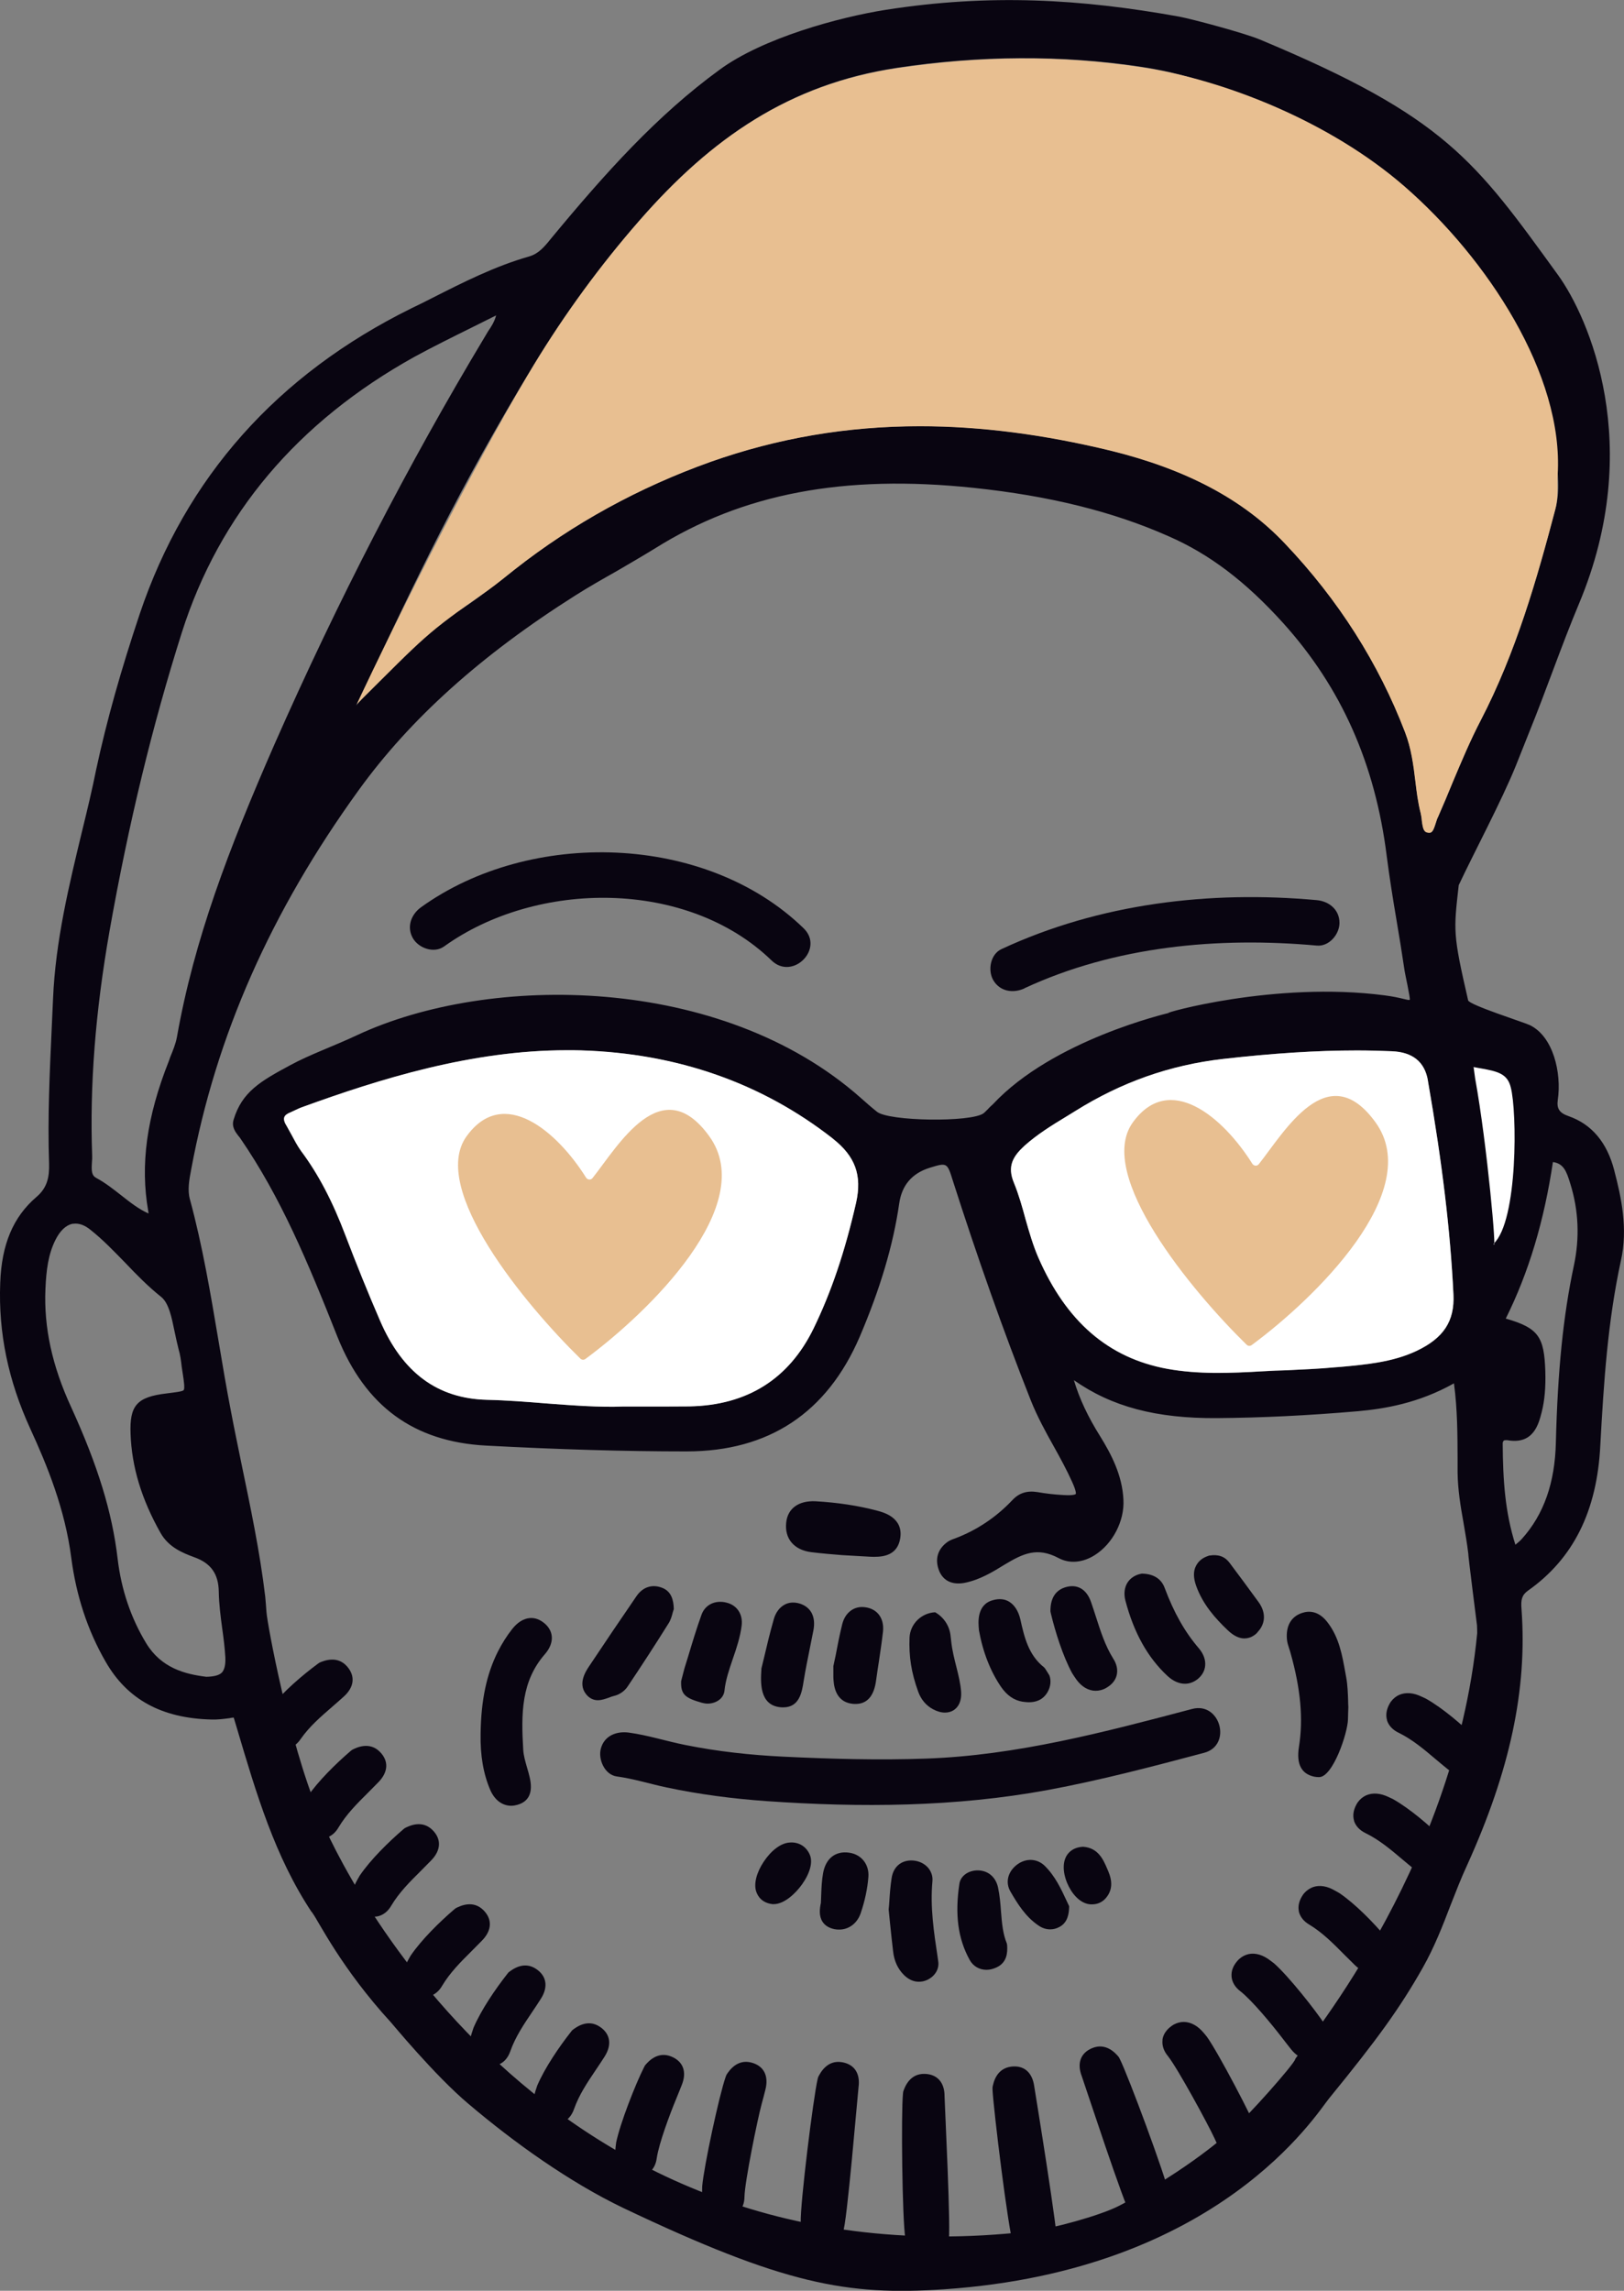 <?xml version="1.0" encoding="UTF-8"?>
<svg xmlns="http://www.w3.org/2000/svg" width="117" height="165" viewBox="0 0 117 165" fill="none">
  <rect x="0" y="0" width="117" height="165" fill="#808080" stroke="none"/>
  <g clip-path="url(#clip0_6857_34437)">
    <path d="M116.297 84.296C115.775 82.283 114.672 80.974 113.006 80.393C112.345 80.164 112.141 79.853 112.23 79.222C112.516 77.267 111.896 74.632 110.197 73.83C109.756 73.625 105.844 72.381 105.771 72.054C104.66 67.234 104.725 67.054 105.093 63.756C106.163 61.473 108.172 57.709 109.201 55.172L110.156 52.774C111.389 49.746 112.475 46.547 113.757 43.486C118.535 32.087 114.452 22.864 112.255 19.82C106.269 11.563 104.146 8.429 90.769 2.848C89.658 2.381 85.869 1.367 84.938 1.195C77.891 -0.074 71.317 -0.467 63.787 0.712C60.439 1.244 54.959 2.733 51.84 5.024C47.348 8.298 43.624 12.439 39.696 17.185C39.223 17.774 38.806 18.273 38.129 18.47C35.662 19.173 33.384 20.327 31.171 21.448C30.672 21.702 30.158 21.964 29.652 22.201C19.966 26.98 13.376 34.394 10.069 44.214C8.713 48.265 7.684 51.915 6.933 55.409C6.639 56.874 6.288 58.339 5.928 59.803C4.981 63.731 3.993 67.782 3.821 71.948L3.732 73.912C3.585 77.144 3.421 80.491 3.536 83.805C3.56 84.763 3.421 85.548 2.613 86.227C0.947 87.659 0.114 89.632 0.016 92.406C-0.123 96.015 0.596 99.443 2.18 102.905C3.389 105.532 4.687 108.699 5.136 112.218C5.487 114.91 6.304 117.439 7.619 119.705C9.17 122.406 11.645 123.764 15.222 123.854C15.671 123.871 16.112 123.813 16.545 123.756C16.651 123.732 16.749 123.715 16.839 123.715L17.067 124.476C18.472 129.214 19.803 133.723 22.449 137.717H22.465C22.465 137.717 22.506 137.774 22.523 137.807C22.955 138.388 24.597 141.784 28.174 145.679C28.198 145.695 31.318 149.493 33.751 151.538C37.01 154.304 41.011 157.168 44.898 159.034C56.462 164.533 61.002 165.368 68.017 164.894C87.862 163.543 94.836 152.259 95.759 151.137C99.254 146.858 100.863 144.623 102.496 141.743C103.329 140.27 103.941 138.707 104.521 137.185C104.889 136.252 105.264 135.278 105.689 134.362C108.784 127.545 110.042 121.686 109.617 115.908C109.56 115.245 109.633 114.902 110.066 114.583C113.349 112.275 115.056 108.846 115.293 104.116C115.538 99.599 115.824 95.188 116.779 90.794C117.294 88.494 116.804 86.236 116.297 84.304V84.296ZM46.091 15.851C51.26 9.943 56.87 6.056 64.62 4.885C70.598 3.985 76.486 3.952 82.153 4.804C82.505 4.853 82.864 4.918 83.223 4.984C83.264 4.992 83.305 5 83.346 5.008C83.648 5.065 83.95 5.123 84.26 5.196C84.318 5.213 84.375 5.221 84.432 5.237C89.707 6.481 94.64 9.247 99.132 13.47C103.166 17.259 106.383 21.072 108.947 25.123C110.973 28.306 112.01 31.195 112.23 34.182C112.271 34.836 112.288 35.516 112.157 36.211C112.132 36.35 112.108 36.481 112.067 36.62C110.736 41.669 109.217 46.997 106.677 51.882C105.926 53.322 105.289 54.844 104.668 56.317C104.333 57.152 103.974 57.995 103.615 58.822C103.541 58.944 103.5 59.108 103.443 59.28C103.255 59.869 103.157 60 102.929 59.975C102.594 59.951 102.521 59.746 102.439 59.092C102.423 58.903 102.39 58.731 102.357 58.56C102.161 57.807 102.063 57.005 101.973 56.236C101.835 55.082 101.671 53.887 101.23 52.733C99.336 47.782 96.436 43.2 92.574 39.141C89.585 35.974 85.469 33.789 80.022 32.455C75.22 31.285 70.663 30.695 66.286 30.695C61.019 30.695 56.021 31.555 51.211 33.257C46.05 35.09 41.305 37.7 37.099 40.998C36.446 41.514 35.801 42.013 35.14 42.52C31.604 45.245 29.864 45.458 27.586 48.47C27.014 49.222 26.401 49.926 25.773 50.687L25.65 50.818C25.65 50.818 25.699 50.745 25.715 50.696C25.765 50.605 25.814 50.524 25.846 50.458C30.158 41.35 32.935 35.385 38.463 26.268C40.684 22.61 43.257 19.092 46.091 15.851ZM104.717 93.257C104.807 95.164 104.007 96.383 102.063 97.308C100.348 98.118 98.437 98.29 96.575 98.462L96.224 98.486C95.04 98.601 93.832 98.641 92.656 98.699C92.117 98.715 91.594 98.74 91.063 98.772H91.047C88.564 98.92 86.318 99.001 84.097 98.601C79.851 97.823 76.821 95.196 74.804 90.581C74.428 89.713 74.15 88.756 73.889 87.84C73.652 86.956 73.399 86.056 73.048 85.196C72.542 84.002 72.975 83.29 73.808 82.529C74.722 81.718 75.767 81.064 76.788 80.45L77.458 80.033C80.79 77.946 84.277 76.718 88.099 76.276C91.708 75.867 94.836 75.663 97.743 75.663C98.609 75.663 99.442 75.679 100.275 75.72C101.772 75.78 102.638 76.478 102.872 77.815C103.909 83.772 104.497 88.674 104.717 93.257ZM7.888 67.079C9.268 59.28 10.983 52.242 13.098 45.565C15.802 37.054 21.436 30.384 29.84 25.712C31.22 24.959 32.633 24.263 34.135 23.519C34.658 23.249 35.205 22.995 35.744 22.717C35.621 23.175 35.393 23.535 35.164 23.862C35.091 23.977 35.025 24.092 34.96 24.206C29.374 33.502 24.278 43.396 19.779 53.601C16.455 61.195 13.989 67.684 12.747 74.697C12.658 75.18 12.461 75.663 12.265 76.137L12.168 76.416C10.559 80.466 10.093 83.912 10.681 87.242C10.697 87.316 10.697 87.357 10.697 87.406C9.987 87.087 9.375 86.604 8.721 86.088C8.166 85.655 7.586 85.196 6.949 84.853C6.606 84.673 6.582 84.378 6.622 83.723C6.639 83.552 6.647 83.38 6.639 83.224C6.459 78.175 6.867 72.897 7.888 67.079ZM15.998 120.458C15.802 120.663 15.45 120.761 14.871 120.777C13.327 120.589 11.62 120.147 10.534 118.363C9.432 116.547 8.738 114.501 8.476 112.283C8.084 108.928 7.047 105.565 5.136 101.375C3.756 98.396 3.152 95.606 3.274 92.84C3.331 91.473 3.478 90.344 3.993 89.312C4.32 88.658 4.736 88.257 5.202 88.15C5.283 88.15 5.357 88.134 5.438 88.134C5.781 88.134 6.133 88.273 6.5 88.568C7.415 89.288 8.231 90.147 9.032 90.966C9.84 91.817 10.673 92.668 11.62 93.421C12.168 93.871 12.372 94.91 12.576 95.9C12.666 96.334 12.764 96.776 12.862 97.168C12.984 97.57 13.041 97.995 13.09 98.437C13.123 98.625 13.139 98.797 13.172 98.977C13.254 99.501 13.319 100.008 13.237 100.123C13.147 100.237 12.608 100.286 11.988 100.368C9.865 100.622 9.326 101.227 9.407 103.281C9.489 105.646 10.191 107.979 11.563 110.409C12.143 111.44 13.139 111.849 14.005 112.168C15.197 112.594 15.744 113.371 15.761 114.648C15.777 115.54 15.891 116.424 16.006 117.275C16.104 117.962 16.194 118.674 16.234 119.37C16.259 119.894 16.177 120.245 15.998 120.458ZM93.309 148.331C93.235 148.674 89.83 152.537 88.711 153.461C88.629 153.527 85.69 156.26 80.626 158.879C79.23 159.599 75.743 160.54 74.183 160.72C37.802 164.902 23.494 132.34 22.906 130.45C20.832 125.483 19.256 116.972 19.199 116.129C19.174 115.753 19.142 115.385 19.109 115.008C18.725 111.776 18.047 108.568 17.402 105.458C17.149 104.214 16.888 102.97 16.651 101.718C16.316 100 16.022 98.249 15.736 96.538C15.173 93.2 14.593 89.738 13.686 86.399C13.49 85.72 13.637 84.951 13.776 84.222C15.556 74.624 19.501 65.679 25.846 56.907C29.562 51.767 34.674 47.169 41.477 42.872C42.432 42.267 43.428 41.702 44.4 41.154C45.323 40.614 46.254 40.074 47.177 39.509C53.498 35.54 60.79 34.157 70.141 35.139C75.58 35.712 80.169 36.841 84.171 38.617C87.127 39.902 89.748 41.89 92.451 44.885C96.632 49.525 99.074 55.008 99.907 61.669C100.103 63.191 100.348 64.73 100.601 66.219C100.806 67.422 101.002 68.625 101.181 69.844C101.206 70.09 101.622 71.915 101.565 72.013C101.459 72.087 100.969 71.849 99.752 71.694C91.839 70.655 83.607 73.028 84.203 72.962C84.13 72.987 75.882 74.885 71.537 79.534C71.415 79.648 71.292 79.754 71.186 79.877C71.072 79.984 70.974 80.098 70.859 80.188C69.969 80.851 64.008 80.769 63.175 80.074C62.775 79.754 62.391 79.419 62.007 79.075C51.954 70.172 35.254 70.098 25.715 74.566C24.041 75.352 22.302 75.966 20.922 76.718C18.774 77.872 17.435 78.641 16.831 80.646C16.667 81.17 16.969 81.547 17.182 81.825C17.231 81.874 17.263 81.923 17.312 81.989C20.22 86.227 22.131 90.785 24.319 96.309C26.328 101.301 29.815 103.846 35.017 104.124C40.268 104.403 44.988 104.542 49.414 104.542H49.472C55.376 104.542 59.573 101.776 61.934 96.293C63.412 92.831 64.351 89.689 64.784 86.677C64.974 85.368 65.704 84.514 66.972 84.116C68.222 83.731 68.238 83.731 68.638 85.016C70.402 90.524 72.28 95.859 74.257 100.851C74.722 102.021 75.326 103.126 75.923 104.19C76.388 105.024 76.862 105.892 77.254 106.768C77.564 107.455 77.507 107.594 77.507 107.602C77.49 107.627 77.376 107.733 76.584 107.684C75.996 107.651 75.384 107.586 74.73 107.471C73.995 107.357 73.424 107.529 72.934 108.052C71.758 109.296 70.369 110.221 68.785 110.818C68.614 110.876 68.442 110.941 68.271 111.056C67.536 111.579 67.332 112.332 67.666 113.159C67.96 113.862 68.597 114.165 69.455 114.018C70.582 113.805 71.562 113.2 72.354 112.709C73.718 111.89 74.73 111.407 76.282 112.234C77.058 112.643 78.005 112.561 78.871 112.013C80.169 111.195 81.018 109.55 80.937 108.028C80.855 106.244 80.047 104.73 79.271 103.47C78.381 102.054 77.768 100.753 77.368 99.411C80.096 101.326 83.305 102.177 87.682 102.144C90.867 102.119 94.183 101.964 97.858 101.645C99.736 101.473 102.186 101.08 104.75 99.64C105.003 101.547 105.003 103.322 105.011 105.024V106.064C105.028 107.283 105.215 108.453 105.436 109.673C105.558 110.401 105.697 111.17 105.787 111.948C105.754 111.923 106.408 117.062 106.408 117.062C106.416 117.259 106.424 117.439 106.424 117.627C104.766 134.926 93.35 148.044 93.309 148.322V148.331ZM61.68 86.604C60.872 90.18 59.892 93.061 58.61 95.687C56.838 99.329 53.824 101.219 49.684 101.293C48.753 101.309 47.806 101.309 46.711 101.309H44.898C43.208 101.375 41.338 101.236 39.378 101.088C37.981 100.974 36.528 100.859 35.082 100.826C31.522 100.736 29.007 98.887 27.39 95.147C26.5 93.093 25.666 91.039 24.899 89.026C23.952 86.522 22.931 84.574 21.673 82.889C21.428 82.545 21.216 82.16 21.003 81.751C20.873 81.53 20.767 81.301 20.636 81.088C20.522 80.916 20.407 80.655 20.481 80.483C20.522 80.319 20.742 80.196 20.922 80.123C21.036 80.074 21.159 80.016 21.289 79.959C21.436 79.885 21.591 79.803 21.763 79.746C27.349 77.717 33.964 75.646 40.848 75.646C41.191 75.646 41.509 75.646 41.844 75.663C48.794 75.867 54.894 78.011 60.014 82.021C61.615 83.281 62.113 84.648 61.68 86.604ZM113.39 91.154C112.614 94.795 112.222 98.74 112.092 103.887C112.026 106.8 111.226 109.083 109.642 110.843C109.527 110.974 109.388 111.088 109.201 111.244L109.176 111.268C108.433 108.928 108.278 106.645 108.261 103.977C108.261 103.903 108.278 103.822 108.343 103.764C108.368 103.74 108.433 103.732 108.515 103.732C108.555 103.732 108.596 103.731 108.629 103.74C110.475 104.051 110.85 102.586 111.071 101.71C111.283 100.876 111.365 99.934 111.332 98.781C111.25 96.276 110.842 95.655 108.482 94.975C110.132 91.661 111.242 87.962 111.879 83.699C112.639 83.805 112.859 84.353 113.129 85.254C113.733 87.177 113.815 89.165 113.39 91.154Z" fill="#090511"></path>
    <path d="M102.872 77.823C102.638 76.481 101.772 75.78 100.275 75.72C99.442 75.687 98.609 75.663 97.744 75.663C94.836 75.663 91.709 75.867 88.099 76.276C84.277 76.718 80.79 77.946 77.458 80.032L76.789 80.442C75.776 81.055 74.722 81.71 73.816 82.52C72.983 83.289 72.55 83.993 73.048 85.196C73.4 86.055 73.653 86.956 73.889 87.831C74.151 88.748 74.428 89.705 74.804 90.573C76.821 95.188 79.851 97.815 84.097 98.592C86.319 98.993 88.564 98.911 91.055 98.764H91.064C91.602 98.731 92.125 98.707 92.656 98.699C93.832 98.641 95.04 98.592 96.225 98.478L96.576 98.453C98.438 98.281 100.349 98.109 102.055 97.299C104.007 96.374 104.799 95.155 104.71 93.24C104.489 88.658 103.901 83.756 102.864 77.807L102.872 77.823Z" fill="white"></path>
    <path d="M60.014 82.021C54.894 78.011 48.794 75.867 41.844 75.655C41.518 75.647 41.191 75.647 40.856 75.647C33.972 75.647 27.357 77.717 21.771 79.746C21.6 79.804 21.445 79.885 21.29 79.951C21.167 80.008 21.036 80.066 20.922 80.123C20.742 80.188 20.522 80.319 20.481 80.475C20.416 80.647 20.53 80.908 20.644 81.08C20.767 81.301 20.881 81.522 21.012 81.743C21.232 82.152 21.436 82.545 21.681 82.889C22.939 84.566 23.96 86.522 24.907 89.026C25.675 91.039 26.5 93.093 27.39 95.147C29.007 98.887 31.53 100.736 35.083 100.827C36.528 100.859 37.982 100.974 39.378 101.088C41.338 101.236 43.208 101.375 44.898 101.309H46.712C47.806 101.309 48.753 101.309 49.684 101.301C53.824 101.219 56.83 99.337 58.61 95.696C59.884 93.069 60.864 90.188 61.681 86.612C62.113 84.656 61.615 83.29 60.014 82.029V82.021Z" fill="white"></path>
    <path d="M33.612 81.847C36.269 78.159 40.142 81.501 42.22 84.818C42.328 84.989 42.562 85.013 42.688 84.855C44.536 82.527 47.651 77.056 51.103 81.847C54.67 86.796 46.756 94.506 42.175 97.885C42.062 97.968 41.913 97.958 41.812 97.858C37.843 93.978 30.901 85.609 33.612 81.847Z" fill="#E8BF91"></path>
    <path d="M81.612 80.847C84.269 77.159 88.142 80.501 90.22 83.818C90.328 83.989 90.562 84.013 90.688 83.855C92.536 81.527 95.65 76.056 99.103 80.847C102.67 85.796 94.756 93.506 90.175 96.885C90.062 96.968 89.913 96.958 89.812 96.858C85.843 92.978 78.901 84.609 81.612 80.847Z" fill="#E8BF91"></path>
    <path d="M112.067 36.628C110.736 41.677 109.217 47.005 106.677 51.89C105.926 53.33 105.289 54.852 104.668 56.325C104.325 57.16 103.974 58.003 103.607 58.83C103.541 58.952 103.492 59.116 103.435 59.288C103.255 59.885 103.149 60.008 102.921 59.983C102.594 59.959 102.512 59.754 102.431 59.108C102.422 58.911 102.382 58.739 102.349 58.568C102.153 57.815 102.055 57.013 101.965 56.252C101.826 55.098 101.671 53.895 101.222 52.741C99.327 47.798 96.436 43.216 92.566 39.149C89.577 35.982 85.461 33.805 80.014 32.463C75.212 31.301 70.655 30.703 66.278 30.703C61.011 30.703 56.021 31.563 51.203 33.265C46.042 35.106 41.297 37.708 37.091 41.014C36.438 41.53 35.809 42.054 35.131 42.537C30.583 45.72 30.705 45.761 25.715 50.712C25.642 50.785 32.934 35.401 38.463 26.285C40.684 22.627 43.249 19.108 46.091 15.867C51.252 9.959 56.87 6.072 64.62 4.91C70.598 4.01 76.486 3.977 82.153 4.828C88.286 5.744 95.873 8.805 101.181 13.42C107.143 18.6 112.663 26.997 112.222 34.198C112.173 34.975 112.287 35.794 112.059 36.645L112.067 36.628Z" fill="#E8BF91"></path>
    <path d="M97.139 122.946V122.987C97.123 123.281 97.123 123.568 97.114 123.838C97.098 124.82 96.028 128.003 95.032 128.003C94.918 128.003 94.803 127.995 94.681 127.97C93.758 127.774 93.391 127.062 93.578 125.851C93.905 123.821 93.709 121.653 92.966 119.026C92.941 118.936 92.917 118.846 92.884 118.764C92.811 118.535 92.729 118.298 92.713 118.044C92.639 117.087 93.039 116.416 93.832 116.17C94.305 116.015 95.016 116.015 95.661 116.882C96.477 117.954 96.698 119.222 96.918 120.442L96.984 120.802C97.09 121.383 97.106 121.972 97.123 122.447C97.123 122.635 97.131 122.799 97.139 122.946Z" fill="#090511"></path>
    <path d="M39.255 119.149C37.549 121.105 37.54 123.421 37.696 126.031C37.72 126.448 37.843 126.874 37.973 127.324C38.039 127.553 38.112 127.791 38.161 128.02C38.414 129.1 38.112 129.763 37.271 130C37.124 130.041 36.977 130.066 36.83 130.066C36.193 130.066 35.646 129.665 35.327 128.944C34.829 127.791 34.592 126.457 34.625 124.861C34.658 122.471 35.05 120.606 35.858 118.985C36.169 118.372 36.52 117.815 36.904 117.332C37.279 116.858 37.712 116.588 38.161 116.547C38.545 116.514 38.912 116.653 39.255 116.948C39.925 117.537 39.925 118.38 39.255 119.149Z" fill="#090511"></path>
    <path d="M64.857 110.793C64.669 111.996 63.689 112.135 63.003 112.135C62.881 112.135 62.758 112.135 62.66 112.127L60.676 112.013C60.039 111.964 59.247 111.898 58.446 111.8C57.205 111.644 56.511 110.826 56.642 109.664C56.748 108.641 57.548 108.077 58.757 108.134C60.325 108.224 61.819 108.445 63.199 108.813C63.665 108.936 65.086 109.312 64.857 110.793Z" fill="#090511"></path>
    <path d="M48.549 115.892L48.525 115.957C48.508 116.006 48.492 116.072 48.467 116.145C48.41 116.374 48.328 116.685 48.149 116.956C47.193 118.486 46.205 120.008 45.209 121.489C44.997 121.808 44.613 122.07 44.245 122.152C44.131 122.176 44 122.226 43.878 122.275C43.641 122.356 43.363 122.463 43.069 122.463C42.833 122.463 42.596 122.389 42.367 122.185C41.526 121.391 42.196 120.384 42.449 120.008C43.576 118.314 44.711 116.636 45.862 114.959C46.32 114.296 47.005 114.083 47.732 114.378C48.394 114.648 48.516 115.294 48.541 115.818V115.892H48.549Z" fill="#090511"></path>
    <path d="M86.825 119.976C86.792 120.352 86.604 120.679 86.286 120.941C86.008 121.162 85.69 121.277 85.371 121.277C84.947 121.277 84.514 121.089 84.105 120.712C82.676 119.378 81.688 117.602 81.076 115.278C80.953 114.796 81.01 114.329 81.239 113.977C81.46 113.642 81.819 113.421 82.252 113.347H82.293H82.333C83.134 113.38 83.673 113.732 83.909 114.378C84.579 116.17 85.363 117.553 86.376 118.732C86.702 119.116 86.866 119.558 86.825 119.976Z" fill="#090511"></path>
    <path d="M67.593 141.26C67.683 141.809 67.373 142.332 66.817 142.602C66.613 142.701 66.401 142.742 66.197 142.742C65.813 142.742 65.445 142.578 65.111 142.242C64.678 141.809 64.416 141.236 64.343 140.548C64.261 139.894 64.196 139.231 64.122 138.535L64.024 137.553V137.521C64.049 137.332 64.057 137.128 64.073 136.923C64.106 136.408 64.147 135.835 64.237 135.27C64.367 134.435 64.964 133.953 65.78 134.01C66.221 134.043 66.605 134.231 66.874 134.542C67.095 134.812 67.209 135.147 67.177 135.491C67.005 137.357 67.275 139.141 67.561 141.031L67.593 141.26Z" fill="#090511"></path>
    <path d="M80.447 120.679C80.349 121.056 80.079 121.366 79.679 121.587C79.434 121.727 79.173 121.784 78.928 121.784C78.43 121.784 77.94 121.506 77.564 120.998C77.442 120.835 77.344 120.671 77.237 120.507C76.568 119.272 76.029 117.545 75.71 116.219L75.678 116.064C75.678 115.704 75.694 114.664 76.723 114.337C77.589 114.059 78.283 114.452 78.609 115.409C78.732 115.753 78.838 116.105 78.953 116.448C79.296 117.52 79.622 118.535 80.202 119.468C80.463 119.869 80.545 120.294 80.447 120.679Z" fill="#090511"></path>
    <path d="M75.474 121.874C75.114 122.496 74.551 122.61 74.126 122.61C73.93 122.61 73.759 122.578 73.661 122.569C73.056 122.471 72.542 122.119 72.109 121.489C71.35 120.368 70.811 119.002 70.525 117.414V117.373C70.476 116.882 70.353 115.565 71.546 115.254C71.987 115.131 72.387 115.172 72.705 115.368C73.089 115.605 73.367 116.039 73.506 116.62C73.791 117.897 74.085 119.206 75.229 120.106C75.294 120.155 75.555 120.605 75.604 120.679C75.735 121.039 75.702 121.473 75.474 121.874Z" fill="#090511"></path>
    <path d="M58.602 117.43C58.52 117.839 58.438 118.257 58.356 118.666C58.193 119.468 58.03 120.27 57.899 121.08C57.777 121.882 57.597 122.978 56.429 122.978C56.364 122.978 56.299 122.978 56.225 122.97C54.698 122.823 54.796 121.154 54.853 120.253V120.188L55.033 119.451C55.221 118.641 55.458 117.643 55.743 116.645C55.874 116.162 56.152 115.785 56.511 115.589C56.829 115.409 57.205 115.384 57.605 115.499C58.422 115.753 58.789 116.448 58.602 117.43Z" fill="#090511"></path>
    <path d="M53.432 117.087C53.326 117.921 53.065 118.707 52.803 119.46C52.534 120.254 52.273 120.998 52.191 121.8C52.158 122.07 52.003 122.316 51.758 122.479C51.538 122.627 51.26 122.709 50.982 122.709C50.844 122.709 50.705 122.684 50.574 122.651C49.382 122.308 49.031 122.07 49.072 121.088L49.308 120.18L49.594 119.255C49.864 118.355 50.174 117.324 50.541 116.301C50.803 115.581 51.53 115.229 52.338 115.434C53.106 115.622 53.53 116.276 53.432 117.087Z" fill="#090511"></path>
    <path d="M71.774 141.719C71.537 141.825 71.3 141.882 71.071 141.882C70.565 141.882 70.108 141.629 69.855 141.162C69.013 139.632 68.785 137.889 69.12 135.679C69.201 135.147 69.708 134.755 70.353 134.722C71.137 134.689 71.733 135.164 71.904 135.957C72.027 136.538 72.076 137.12 72.117 137.692C72.182 138.511 72.247 139.28 72.533 139.975L72.558 140.098C72.599 140.671 72.541 141.375 71.774 141.719Z" fill="#090511"></path>
    <path d="M63.616 117.512C63.534 118.232 63.428 118.944 63.322 119.656C63.248 120.114 63.183 120.573 63.118 121.031C62.971 122.16 62.473 122.733 61.64 122.733C61.574 122.733 61.517 122.733 61.452 122.725C60.088 122.594 60.055 121.236 60.039 120.785V120.008L60.202 119.247C60.333 118.543 60.488 117.749 60.684 116.964C60.897 116.145 61.533 115.671 62.285 115.761C63.191 115.859 63.714 116.546 63.616 117.512Z" fill="#090511"></path>
    <path d="M90.59 117.586C90.451 117.733 90.247 117.889 89.994 117.962C89.594 118.085 89.063 118.02 88.426 117.398C87.576 116.587 86.654 115.573 86.172 114.214C85.976 113.658 85.96 113.175 86.164 112.79C86.335 112.447 86.629 112.201 87.07 112.062L87.095 112.046H87.127C87.764 111.939 88.238 112.111 88.573 112.553C89.283 113.494 89.977 114.443 90.671 115.393C91.219 116.146 91.186 116.964 90.582 117.578L90.59 117.586Z" fill="#090511"></path>
    <path d="M69.243 121.857C69.283 122.463 69.096 122.929 68.704 123.183C68.524 123.297 68.312 123.355 68.083 123.355C67.805 123.355 67.511 123.273 67.209 123.109C66.711 122.839 66.36 122.414 66.156 121.865C65.641 120.442 65.478 119.304 65.527 117.962C65.568 116.964 66.384 116.178 67.372 116.129C67.993 116.481 68.41 117.111 68.483 117.823C68.499 117.962 68.516 118.101 68.532 118.248C68.671 119.525 69.153 120.662 69.243 121.857Z" fill="#090511"></path>
    <path d="M62.563 135.188C62.497 136.039 62.309 136.923 62.007 137.807C61.754 138.543 61.15 138.985 60.456 138.985C60.341 138.985 60.219 138.977 60.105 138.952C59.721 138.87 59.435 138.69 59.263 138.429C58.986 138.003 59.051 137.479 59.141 137.062L59.165 136.448C59.182 135.949 59.206 135.442 59.296 134.934C59.484 133.862 60.186 133.306 61.174 133.445C62.056 133.568 62.628 134.288 62.563 135.188Z" fill="#090511"></path>
    <path d="M77.025 137.299V137.381C77.009 137.84 76.927 138.478 76.323 138.797C76.11 138.912 75.89 138.969 75.661 138.969C75.375 138.969 75.09 138.879 74.828 138.699C73.865 138.052 73.293 137.095 72.795 136.244C72.411 135.581 72.607 134.803 73.285 134.296C73.93 133.821 74.73 133.862 75.277 134.403C76.021 135.139 76.453 136.072 76.837 136.898L77.025 137.299Z" fill="#090511"></path>
    <path d="M57.776 135.737C57.303 136.399 56.494 137.152 55.743 137.152H55.653C54.902 137.062 54.599 136.604 54.477 136.236C54.297 135.679 54.502 134.877 55.024 134.092C55.563 133.282 56.249 132.766 56.862 132.717C57.531 132.651 58.095 132.995 58.348 133.609C58.568 134.133 58.356 134.926 57.776 135.737Z" fill="#090511"></path>
    <path d="M79.646 136.743C79.393 137.021 79.058 137.168 78.674 137.168C78.617 137.168 78.552 137.168 78.487 137.16C77.735 137.062 77.164 136.309 76.886 135.638C76.543 134.82 76.551 134.034 76.919 133.551C77.164 133.232 77.523 133.052 77.997 133.02H78.046C79.115 133.101 79.483 133.936 79.769 134.607C79.973 135.074 80.357 135.949 79.646 136.743Z" fill="#090511"></path>
    <path d="M106.277 77.684L106.163 76.857C106.359 76.89 106.555 76.939 106.743 76.964C107.919 77.177 108.605 77.348 108.842 78.322C109.299 80.024 109.372 87.929 107.609 89.582C107.854 90.548 107.151 82.487 106.277 77.684Z" fill="white"></path>
    <path d="M23.429 132.389C23.053 132.471 22.653 132.373 22.269 132.119C22.032 131.964 21.861 131.759 21.755 131.538C21.526 131.096 21.551 130.532 21.836 129.967C21.926 129.787 22.024 129.623 22.122 129.452C22.914 128.289 24.205 127.029 25.242 126.137L25.364 126.039C25.683 125.875 26.614 125.417 27.373 126.186C28.01 126.833 27.977 127.627 27.275 128.355C27.022 128.617 26.761 128.879 26.508 129.132C25.707 129.926 24.956 130.679 24.392 131.62C24.156 132.037 23.813 132.299 23.429 132.389Z" fill="#090511"></path>
    <path d="M27.227 138.028C26.851 138.109 26.451 138.011 26.067 137.757C25.83 137.602 25.659 137.397 25.553 137.176C25.324 136.735 25.348 136.17 25.634 135.605C25.724 135.425 25.822 135.262 25.92 135.09C26.712 133.928 28.003 132.667 29.04 131.775L29.162 131.677C29.481 131.514 30.412 131.055 31.171 131.825C31.808 132.471 31.775 133.265 31.073 133.993C30.82 134.255 30.559 134.517 30.305 134.771C29.505 135.564 28.754 136.317 28.19 137.258C27.953 137.676 27.61 137.937 27.227 138.028Z" fill="#090511"></path>
    <path d="M30.893 143.797C30.517 143.879 30.117 143.781 29.733 143.527C29.496 143.371 29.325 143.167 29.219 142.946C28.99 142.504 29.014 141.939 29.3 141.375C29.39 141.195 29.488 141.031 29.586 140.859C30.378 139.697 31.669 138.437 32.706 137.545L32.828 137.447C33.147 137.283 34.078 136.825 34.837 137.594C35.474 138.241 35.441 139.034 34.739 139.763C34.486 140.025 34.225 140.286 33.971 140.54C33.171 141.334 32.42 142.087 31.856 143.028C31.619 143.445 31.276 143.707 30.893 143.797Z" fill="#090511"></path>
    <path d="M97.555 131.146C97.441 130.777 97.506 130.368 97.727 129.967C97.858 129.722 98.053 129.533 98.258 129.403C98.682 129.141 99.246 129.116 99.826 129.345C100.013 129.419 100.185 129.509 100.365 129.591C101.59 130.286 102.953 131.465 103.925 132.414L104.031 132.529C104.219 132.831 104.758 133.723 104.056 134.55C103.468 135.245 102.676 135.278 101.892 134.64C101.606 134.411 101.328 134.173 101.051 133.944C100.193 133.216 99.376 132.529 98.397 132.046C97.964 131.841 97.67 131.53 97.547 131.146H97.555Z" fill="#090511"></path>
    <path d="M99.932 123.912C99.818 123.543 99.883 123.134 100.104 122.733C100.234 122.488 100.43 122.3 100.635 122.169C101.059 121.907 101.623 121.882 102.203 122.111C102.39 122.185 102.562 122.275 102.742 122.357C103.967 123.052 105.33 124.231 106.302 125.18L106.408 125.295C106.596 125.597 107.135 126.489 106.433 127.316C105.845 128.012 105.053 128.044 104.269 127.406C103.983 127.177 103.705 126.939 103.428 126.71C102.57 125.982 101.753 125.295 100.773 124.812C100.341 124.607 100.047 124.296 99.924 123.912H99.932Z" fill="#090511"></path>
    <path d="M35.972 148.682C35.613 148.838 35.205 148.822 34.788 148.641C34.527 148.535 34.322 148.363 34.167 148.175C33.857 147.782 33.775 147.226 33.939 146.612C33.988 146.416 34.061 146.236 34.118 146.047C34.674 144.754 35.694 143.265 36.536 142.193L36.634 142.07C36.919 141.849 37.744 141.219 38.634 141.825C39.386 142.332 39.508 143.126 38.961 143.977C38.765 144.288 38.561 144.591 38.357 144.894C37.728 145.826 37.132 146.71 36.764 147.75C36.609 148.2 36.331 148.527 35.964 148.691L35.972 148.682Z" fill="#090511"></path>
    <path d="M40.562 152.848C40.203 153.003 39.794 152.987 39.378 152.807C39.117 152.701 38.912 152.529 38.757 152.341C38.447 151.948 38.365 151.391 38.529 150.778C38.578 150.581 38.651 150.401 38.708 150.213C39.264 148.92 40.284 147.431 41.126 146.359L41.224 146.236C41.509 146.015 42.334 145.385 43.224 145.99C43.976 146.498 44.098 147.291 43.551 148.143C43.355 148.453 43.151 148.756 42.947 149.059C42.318 149.992 41.722 150.876 41.354 151.915C41.199 152.365 40.921 152.692 40.554 152.856L40.562 152.848Z" fill="#090511"></path>
    <path d="M93.578 137.676C93.496 137.299 93.594 136.898 93.847 136.514C94.003 136.276 94.207 136.113 94.427 135.998C94.868 135.769 95.432 135.794 95.995 136.08C96.175 136.17 96.338 136.268 96.51 136.366C97.669 137.16 98.927 138.461 99.809 139.493L99.907 139.615C100.07 139.934 100.528 140.867 99.76 141.628C99.115 142.267 98.314 142.234 97.596 141.53C97.335 141.276 97.081 141.015 96.82 140.761C96.028 139.959 95.277 139.206 94.337 138.633C93.921 138.396 93.66 138.052 93.57 137.668L93.578 137.676Z" fill="#090511"></path>
    <path d="M46.728 156.522C46.409 156.743 46.001 156.809 45.56 156.719C45.282 156.669 45.045 156.539 44.858 156.383C44.474 156.064 44.286 155.532 44.327 154.902C44.343 154.697 44.368 154.509 44.392 154.313C44.678 152.938 45.78 150.123 46.393 148.912L46.466 148.773C46.695 148.494 47.381 147.717 48.377 148.134C49.218 148.486 49.496 149.231 49.12 150.172C48.99 150.516 48.843 150.851 48.712 151.187C48.279 152.226 47.479 154.354 47.316 155.442C47.258 155.917 47.046 156.293 46.719 156.522H46.728Z" fill="#090511"></path>
    <path d="M88.727 142.357C88.695 141.972 88.841 141.587 89.144 141.244C89.323 141.031 89.552 140.884 89.781 140.802C90.246 140.63 90.801 140.728 91.332 141.08C91.504 141.195 91.651 141.317 91.806 141.432C92.851 142.365 94.729 144.73 95.481 145.867L95.562 146.006C95.685 146.342 96.02 147.332 95.162 147.987C94.444 148.543 93.66 148.404 93.023 147.618C92.794 147.34 92.573 147.037 92.353 146.759C91.667 145.867 90.23 144.108 89.364 143.429C88.98 143.142 88.76 142.766 88.727 142.373V142.357Z" fill="#090511"></path>
    <path d="M53.179 159.37C52.893 159.632 52.493 159.746 52.044 159.714C51.766 159.697 51.513 159.599 51.309 159.468C50.892 159.198 50.631 158.691 50.59 158.06C50.574 157.856 50.59 157.668 50.59 157.471C50.705 156.072 51.823 150.876 52.281 149.591L52.338 149.443C52.534 149.141 53.114 148.281 54.151 148.568C55.025 148.805 55.392 149.517 55.147 150.499C55.066 150.851 54.959 151.211 54.87 151.555C54.575 152.643 53.661 157.119 53.636 158.216C53.636 158.699 53.473 159.1 53.179 159.362V159.37Z" fill="#090511"></path>
    <path d="M83.746 146.931C83.795 146.547 84.024 146.203 84.399 145.933C84.628 145.761 84.881 145.679 85.118 145.646C85.616 145.589 86.131 145.802 86.572 146.26C86.71 146.407 86.833 146.555 86.955 146.71C87.772 147.856 90.246 152.553 90.728 153.83L90.777 153.977C90.818 154.337 90.932 155.368 89.953 155.818C89.128 156.203 88.393 155.9 87.952 154.984C87.788 154.656 87.641 154.321 87.486 153.993C87.013 152.97 84.832 148.961 84.146 148.101C83.836 147.733 83.705 147.324 83.754 146.931H83.746Z" fill="#090511"></path>
    <path d="M60.733 160.737C60.48 161.031 60.096 161.187 59.639 161.203C59.361 161.219 59.1 161.146 58.879 161.039C58.438 160.81 58.046 161.26 57.94 160.638C57.907 160.434 57.703 160.295 57.687 160.098C57.646 158.691 58.593 151.088 58.904 149.763L58.944 149.607C59.108 149.288 59.59 148.363 60.651 148.535C61.55 148.683 61.99 149.345 61.852 150.344C61.803 150.704 60.994 160.434 60.733 160.737Z" fill="#090511"></path>
    <path d="M81.427 159.411C81.746 159.632 82.154 159.697 82.595 159.607C82.873 159.558 83.109 159.427 83.297 159.272C83.681 158.952 84.155 159.296 84.122 158.666C84.114 158.461 84.269 158.273 84.245 158.085C83.959 156.71 81.288 149.525 80.676 148.306L80.602 148.167C80.374 147.889 79.688 147.111 78.692 147.52C77.85 147.864 77.573 148.617 77.94 149.558C78.071 149.902 81.109 159.182 81.427 159.411Z" fill="#090511"></path>
    <path d="M68.336 161.449C68.124 161.776 67.765 161.981 67.316 162.054C67.038 162.103 66.776 162.071 66.54 161.997C66.066 161.833 65.748 162.324 65.552 161.727C65.486 161.53 65.274 161.416 65.225 161.228C64.996 159.837 64.915 152.177 65.053 150.819L65.07 150.663C65.184 150.319 65.543 149.346 66.621 149.378C67.528 149.403 68.059 150 68.05 151.007C68.05 151.375 68.549 161.129 68.328 161.457L68.336 161.449Z" fill="#090511"></path>
    <path d="M76.143 161.677C75.972 162.029 75.653 162.283 75.221 162.422C74.951 162.512 74.69 162.52 74.445 162.471C73.955 162.373 73.702 162.913 73.432 162.34C73.342 162.16 73.114 162.07 73.04 161.89C72.615 160.548 71.57 151.866 71.505 150.507V150.352C71.57 150 71.782 148.985 72.861 148.854C73.767 148.748 74.371 149.263 74.51 150.27C74.567 150.63 76.315 161.325 76.152 161.685L76.143 161.677Z" fill="#090511"></path>
    <path d="M20.644 125.949C20.26 126.007 19.869 125.876 19.509 125.597C19.289 125.426 19.134 125.205 19.035 124.984C18.84 124.525 18.905 123.961 19.223 123.421C19.329 123.241 19.436 123.085 19.55 122.93C20.424 121.825 21.796 120.655 22.89 119.845L23.021 119.755C23.347 119.615 24.311 119.223 25.013 120.041C25.609 120.728 25.52 121.522 24.768 122.201C24.499 122.447 24.221 122.684 23.952 122.921C23.102 123.658 22.294 124.354 21.665 125.254C21.396 125.655 21.044 125.892 20.652 125.957L20.644 125.949Z" fill="#090511"></path>
    <path d="M44.433 127.954C45.642 128.118 46.834 128.494 48.026 128.748C50.386 129.247 52.787 129.558 55.188 129.73C61.966 130.204 68.81 130.164 75.506 128.928C79.295 128.224 83.027 127.242 86.751 126.252C88.785 125.712 87.919 122.553 85.886 123.093C79.597 124.754 73.252 126.44 66.719 126.669C63.306 126.792 59.859 126.694 56.454 126.53C54.086 126.416 51.734 126.162 49.406 125.695C48.034 125.425 46.679 124.983 45.299 124.795C44.425 124.681 43.543 125.008 43.29 125.941C43.077 126.702 43.551 127.831 44.433 127.954Z" fill="#090511"></path>
    <path d="M57.892 66.858C50.828 60.008 38.195 59.697 30.338 65.344C29.62 65.859 29.277 66.768 29.75 67.586C30.167 68.298 31.261 68.691 31.988 68.175C38.652 63.388 49.505 63.29 55.589 69.182C57.1 70.647 59.411 68.339 57.9 66.866L57.892 66.858Z" fill="#090511"></path>
    <path d="M73.8 71.186C80.325 68.15 87.772 67.463 94.869 68.109C95.751 68.191 96.502 67.299 96.502 66.473C96.502 65.523 95.751 64.918 94.869 64.836C87.16 64.132 79.214 65.073 72.15 68.363C71.35 68.731 71.146 69.893 71.562 70.605C72.044 71.424 72.991 71.563 73.8 71.195V71.186Z" fill="#090511"></path>
  </g>
  <defs>
    <clipPath id="clip0_6857_34437">
      <rect width="117" height="165" fill="white"></rect>
    </clipPath>
  </defs>
</svg>
